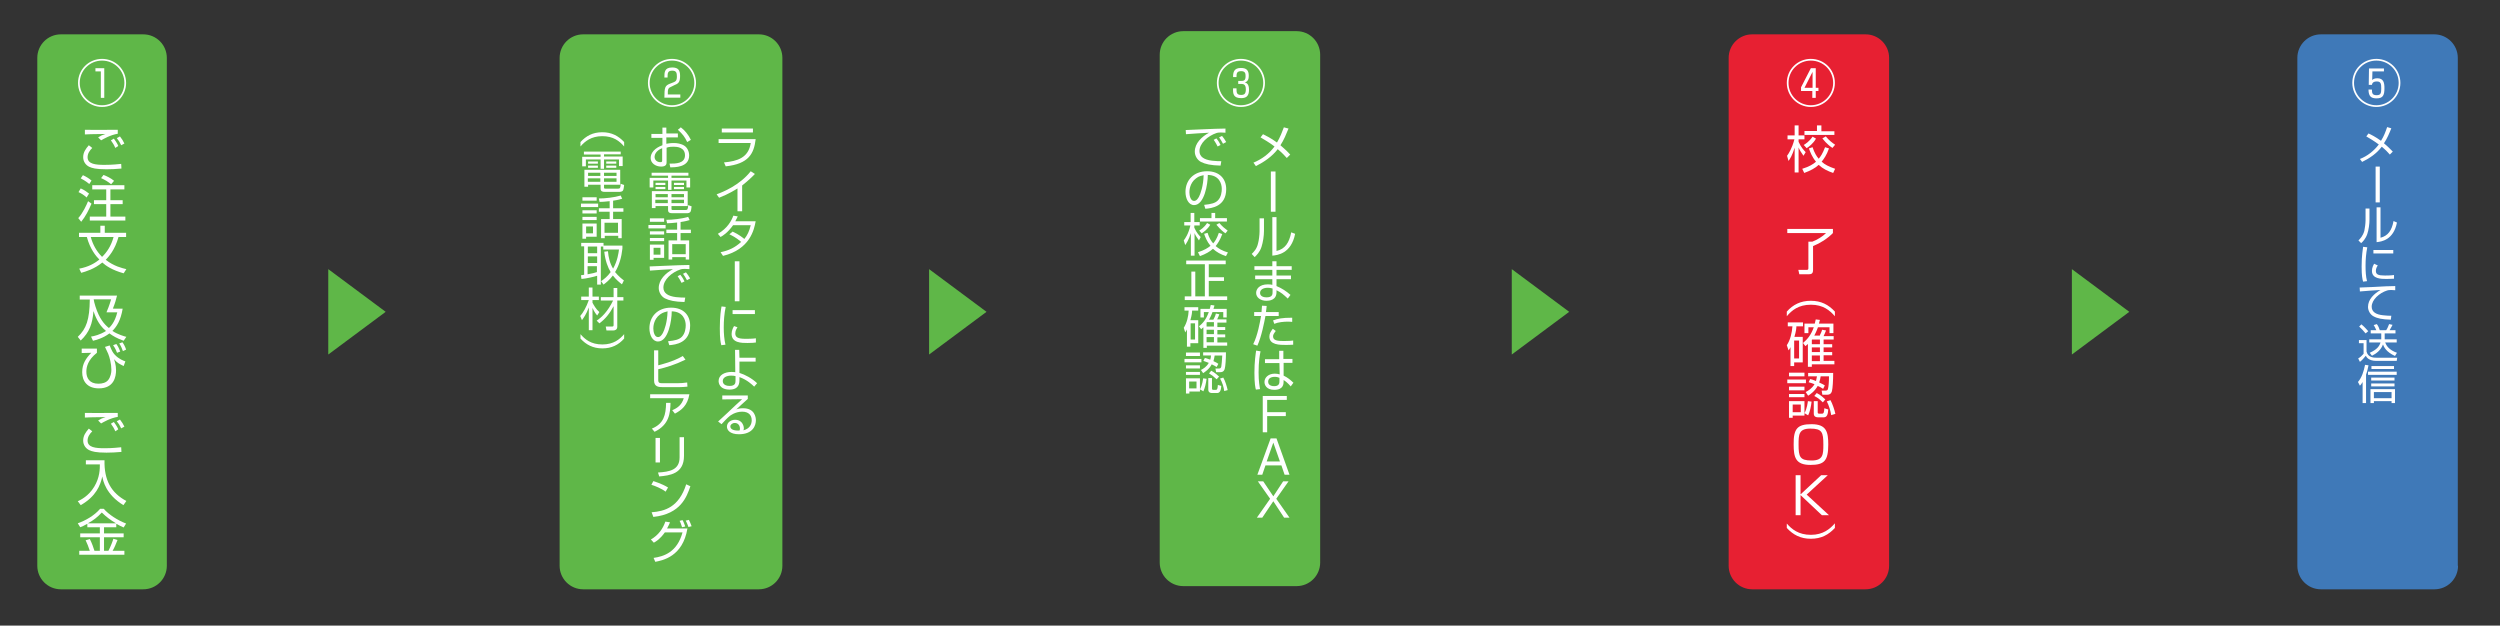 <?xml version="1.0" encoding="utf-8"?>
<!-- Generator: Adobe Illustrator 25.2.1, SVG Export Plug-In . SVG Version: 6.00 Build 0)  -->
<svg version="1.1" id="レイヤー_1" xmlns="http://www.w3.org/2000/svg" xmlns:xlink="http://www.w3.org/1999/xlink" x="0px"
	 y="0px" width="1019px" height="255px" viewBox="0 0 1019 255" style="enable-background:new 0 0 1019 255;" xml:space="preserve">
<rect x="0" y="0" width="1019" height="255" fill="#333333" stroke="none"/>
<style type="text/css">
	.st0{fill:#5FB748;}
	.st1{fill:#FFFFFF;}
	.st2{fill:#E72032;}
	.st3{fill:#3F79B8;}
</style>
<g>
	<path class="st0" d="M68,230.6c0,5.3-4.3,9.6-9.6,9.6H24.8c-5.3,0-9.6-4.3-9.6-9.6l0-207c0-5.3,4.3-9.6,9.6-9.6h33.6
		c5.3,0,9.6,4.3,9.6,9.6L68,230.6z"/>
	<g>
		<path class="st1" d="M51.4,33.8c0,5.4-4.4,9.8-9.8,9.8s-9.8-4.4-9.8-9.8c0-5.5,4.4-9.8,9.8-9.8S51.4,28.3,51.4,33.8z M32.5,33.8
			c0,5,4.1,9.1,9.1,9.1c5,0,9.1-4.1,9.1-9.1c0-5.1-4.1-9.1-9.1-9.1S32.5,28.7,32.5,33.8z M42.5,27.8v12.1h-1.4V29.1h-2.2v-1.3H42.5z
			"/>
		<path class="st1" d="M37.6,60.3c-1.1,1.1-1.9,2.3-1.9,3.8c0,2.8,3.3,3.1,6.9,3.1c3.4,0,5.6-0.3,6.8-0.4l0.1,1.9
			c-2.4,0.2-4,0.3-6.1,0.3c-4.4,0-5.9-0.5-7-1c-1.5-0.7-2.5-2.2-2.5-3.9c0-2,1-3.4,2.3-4.9L37.6,60.3z M48.1,54.5
			c-3.2,0.5-6,2.2-6.9,2.7L40,56c1.1-0.7,1.5-0.9,3-1.4c-6.2,0.1-7.2,0.1-8.4,0.2v-1.9c0.9,0,6.8,0.1,13.4,0V54.5z M47,60.3
			c-0.5-1.2-1-2-1.8-3.1l1.2-0.7c1,1.3,1.7,2.6,1.8,3L47,60.3z M49.4,59.2c-0.6-1.3-1-1.9-1.8-2.9l1.3-0.7c0.8,1,1.4,2,1.8,2.9
			L49.4,59.2z"/>
		<path class="st1" d="M31.9,88.9c1.9-2.1,3.4-5.4,4-6.9l1.4,1c-1.1,2.6-2.4,5.2-4.2,7.4L31.9,88.9z M35.3,80.5
			c-1.2-1.1-1.9-1.5-3.3-2.2l0.9-1.5c1.2,0.5,2.4,1.3,3.4,2.1L35.3,80.5z M36.4,75c-0.5-0.4-1.4-1.2-3.5-2.3l0.9-1.3
			c1.1,0.5,2.5,1.3,3.5,2.2L36.4,75z M50.7,77.2H45v4.4h5v1.6h-5v5.1h6.1v1.6H36.6v-1.6h6.7v-5.1h-5v-1.6h5v-4.4h-5.7v-1.7h13.1
			V77.2z M45.3,75.1c-1.2-1-2.7-1.9-4.1-2.5l1-1.3c1.3,0.5,3,1.3,4.3,2.4L45.3,75.1z"/>
		<path class="st1" d="M50.4,111.4c-4.7-1.3-7.3-3.1-8.7-4.4c-3.3,2.7-6.8,3.7-8.6,4.2l-0.8-1.7c3.7-0.7,6.2-2.1,8.2-3.7
			c-1.4-1.4-3.8-4.3-5.1-9.2h-3.2v-1.7h8.7v-2.9h1.8v2.9h8.7v1.7h-3.1c-1.5,5.4-4,8-5.2,9.3c3.3,2.6,6.7,3.4,8.4,3.8L50.4,111.4z
			 M37,96.6c0.8,3,2.3,5.8,4.6,8.1c2-1.9,3.7-4.5,4.7-8.1H37z"/>
		<path class="st1" d="M50.4,138.9c-2.8-1-4.4-2-5.8-3c-2.8,2.1-5.6,2.7-6.7,3l-0.8-1.7c1.2-0.2,3.6-0.7,6.1-2.3
			c-3.3-2.7-4.5-6.4-5.1-8.1c-0.4,5.1-1.6,8.6-5.2,12l-1.2-1.5c3.5-3.3,4.8-7,4.9-15.2h-4.1v-1.6h15.2c-0.4,1.6-0.8,3.1-1.7,5.3H50
			c-0.8,4.8-2.4,7.3-4.2,9.1c2.4,1.5,4.9,2.2,5.7,2.4L50.4,138.9z M38.2,122.1c0,0.3,0.4,1.9,0.7,2.8c1.6,5,3.6,7.3,5.5,8.8
			c0.5-0.5,2.4-2.2,3.4-6.4h-4.4c0.5-1.2,1.1-2.6,1.9-5.3H38.2z"/>
		<path class="st1" d="M39.5,142.1v1.7c-3.7,2.9-4.3,5.8-4.3,7.7c0,2.5,1.2,4.9,4.9,4.9c1.6,0,3.1-0.4,4-1.5c1-1.3,1.3-3,1.3-4.1
			c0-2.5-0.7-5.1-1.3-6.6c-0.1-0.2-0.9-1.9-1.3-2.8l1.9-0.6c0.9,2.2,1.2,2.8,2.1,3.8c1.7,1.8,3.5,2.4,4.3,2.7l-0.7,1.9
			c-2.2-1.1-2.6-1.3-3.9-2.8c0.2,0.8,0.8,2.3,0.8,4.5c0,2.6-0.8,7.4-7,7.4c-4.9,0-6.8-3.1-6.8-6.6c0-3.5,1.6-5.7,3.7-7.9l-3.9,0.1
			v-1.8H39.5z M47.7,143.8c-0.6-1.7-1.3-2.7-1.6-3.1l1.3-0.5c0.6,0.8,1,1.5,1.6,3.1L47.7,143.8z M50.1,143.1
			c-0.4-1.1-0.8-2.1-1.5-3.1l1.3-0.5c0.6,0.8,1.2,2,1.5,3L50.1,143.1z"/>
		<path class="st1" d="M37.6,175.8c-1.1,1.1-1.9,2.3-1.9,3.8c0,2.8,3.3,3.1,6.9,3.1c3.4,0,5.6-0.3,6.8-0.4l0.1,1.9
			c-2.4,0.2-4,0.3-6.1,0.3c-4.4,0-5.9-0.5-7-1c-1.5-0.7-2.5-2.2-2.5-3.9c0-2,1-3.4,2.3-4.9L37.6,175.8z M48.1,169.9
			c-3.2,0.5-6,2.2-6.9,2.7l-1.2-1.2c1.1-0.7,1.5-0.9,3-1.4c-6.2,0.1-7.2,0.1-8.4,0.2v-1.9c0.9,0,6.8,0.1,13.4,0V169.9z M47,175.8
			c-0.5-1.2-1-2-1.8-3.1l1.2-0.7c1,1.3,1.7,2.6,1.8,3L47,175.8z M49.4,174.6c-0.6-1.3-1-1.9-1.8-2.9l1.3-0.7c0.8,1,1.4,2,1.8,2.9
			L49.4,174.6z"/>
		<path class="st1" d="M42.6,187.6c-0.2,8.1,2.7,13.3,8.9,16.6l-1.2,1.7c-7.2-4.4-8.3-10-8.6-11.7c-0.8,3.6-2.5,8.1-8.8,11.7
			l-1.2-1.6c1.3-0.6,4.4-2.1,6.7-5.9c2.3-3.8,2.3-7.3,2.3-9.1H35v-1.7H42.6z"/>
		<path class="st1" d="M47.5,214.9h-5.1v2.5h8v1.6h-8v5.5h1.8c0.9-1.7,1.8-4.1,2-4.9l1.7,0.5c-0.6,1.6-1.4,3.4-2,4.4h4.8v1.6H32.3
			v-1.6h4.3c-0.6-1.8-1-2.8-1.7-4.3l1.7-0.5c0.8,1.5,1.5,3.5,1.9,4.8h2.2V219h-8v-1.6h8v-2.5h-5.1v-1.4c-1.4,0.8-2.1,1.1-2.9,1.4
			l-1-1.6c3.1-1.1,6.7-3.1,9.1-5.9h1.5c2,2.3,5.5,4.6,9.1,6l-1,1.6c-0.9-0.4-1.8-0.8-3-1.5V214.9z M47.3,213.3
			c-2.1-1.2-4.1-2.7-5.8-4.4c-1.8,1.9-3.4,3.2-5.7,4.4H47.3z"/>
	</g>
</g>
<g>
	<path class="st0" d="M133.8,144.5v-34.8l23.4,17.4L133.8,144.5z"/>
</g>
<g>
	<path class="st0" d="M378.7,144.5v-34.8l23.4,17.4L378.7,144.5z"/>
</g>
<g>
	<path class="st0" d="M616.2,144.5v-34.8l23.4,17.4L616.2,144.5z"/>
</g>
<g>
	<path class="st0" d="M844.5,144.5v-34.8l23.4,17.4L844.5,144.5z"/>
</g>
<g>
	<g>
		<path class="st0" d="M318.9,230.6c0,5.3-4.3,9.6-9.6,9.6h-71.6c-5.3,0-9.6-4.3-9.6-9.6v-207c0-5.3,4.3-9.6,9.6-9.6h71.6
			c5.3,0,9.6,4.3,9.6,9.6V230.6z"/>
		<g>
			<path class="st1" d="M308,56.8c-0.7,5.8-2.8,10-12.2,11l-0.7-1.6c5.5-0.5,10-1.9,10.9-7.9h-13.1v-1.6H308z M306.9,52.4v1.6h-12.7
				v-1.6H306.9z"/>
			<path class="st1" d="M302.4,86.1h-1.8v-9.3c-0.6,0.4-3.6,2.3-7.5,3.8l-1-1.4c2.7-1,9.4-3.7,13.9-9.4l1.7,1.1
				c-0.7,0.8-2.9,2.9-5.2,4.7V86.1z"/>
			<path class="st1" d="M298.6,94.4c2.5,1.1,4.3,2.6,4.8,3c1.2-1.5,2-3.1,2.6-5.6h-7.2c-2.2,3.1-4.2,4.3-5.1,4.8l-1.1-1.3
				c3.9-2.2,5.6-5.4,6.3-7.4l1.8,0.3c-0.2,0.5-0.5,1-1,2h8.3c-0.6,3.4-2.3,11.4-13.3,14.1l-1-1.5c3.4-0.7,5.9-1.9,8.4-4.2
				c-2.2-1.9-4-2.7-4.8-3.1L298.6,94.4z"/>
			<path class="st1" d="M301.4,122.8h-1.9v-16.3h1.9V122.8z"/>
			<path class="st1" d="M295.8,125.1c-0.6,2.8-0.8,5.6-0.8,8.4c0,2.5,0.2,4.9,0.7,7l-1.7,0.2c-0.3-1.2-0.6-2.6-0.6-6.9
				c0-5,0.5-7.8,0.7-8.9L295.8,125.1z M300.6,133.4c-0.3,0.5-0.9,1.3-0.9,2.5c0,1.6,1.1,2.2,4.2,2.2c0.9,0,2.6,0,4.2-0.2v1.7
				c-0.7,0.1-1.6,0.2-3.4,0.2c-2.4,0-6.5,0-6.5-3.7c0-1.5,0.7-2.7,1-3.2L300.6,133.4z M307.7,126.4v1.6h-9.1v-1.6H307.7z"/>
			<path class="st1" d="M308,147.4h-6.6l0,4.6c2.3,0.7,5.1,2.2,7.2,4.2l-1.2,1.4c-0.8-0.8-2.9-2.8-6-3.9v1.3c0,2.4-1.2,3.8-4,3.8
				c-4.2,0-4.5-2.8-4.5-3.5c0-2.4,2.4-3.7,5.3-3.7c0.7,0,1.2,0.1,1.5,0.1l-0.1-9.1h1.7l0.1,3.2l6.6,0V147.4z M299.8,153.3
				c-0.4-0.1-1-0.2-1.8-0.2c-1.7,0-3.4,0.7-3.4,2.2c0,0.5,0.2,2,2.8,2c2.4,0,2.4-1.3,2.4-2.3V153.3z"/>
			<path class="st1" d="M304.8,161.2v1.4c-0.8,0.7-4,3.6-4.7,4.3c0.7-0.3,1.4-0.5,2.8-0.5c4.8,0,5.2,3.8,5.2,4.9
				c0,2-1.1,5.7-6.9,5.7c-3.8,0-4.9-1.8-4.9-3.1c0-1.7,1.6-2.8,3.3-2.8c3.4,0,3.6,3.2,3.6,3.5c0,0.4-0.1,0.5-0.2,0.8
				c2.5-0.6,3.4-2.4,3.4-4.1c0-2-1.2-3.5-3.9-3.5c-2.9,0-5,1.7-5.1,1.8c-0.9,0.7-2.2,2.1-3.3,3.3l-1.4-1.1c0.5-0.5,2.9-2.7,3.8-3.5
				c0.9-0.9,5.1-4.8,6-5.6l-8.1,0.1v-1.6H304.8z M301.6,174.7c0-1.3-0.8-2.3-2.1-2.3c-1,0-1.8,0.7-1.8,1.4c0,1.8,2.8,1.7,3.7,1.7
				C301.6,175.2,301.6,175,301.6,174.7z"/>
			<path class="st1" d="M269.9,52h1.7v2.4h4.7v1.6h-4.7v2.6c0.6-0.1,1.6-0.3,3.1-0.3c1.1,0,3,0.2,4.4,1.2c1.1,0.8,1.8,2.3,1.8,3.9
				c0,4.9-6,4.8-7.7,4.8l-0.3-1.5c2.5,0,6.3,0,6.3-3.4c0-3.3-3.3-3.5-4.6-3.5c-0.6,0-1.9,0-2.9,0.4v5.8c0,0.7,0,1.9-2.2,1.9
				c-2.3,0-4.3-1.4-4.3-3.5c0-2.1,1.7-4.1,4.8-5.2v-3h-4.5v-1.6h4.5V52z M269.9,60.4c-2.6,1-3.1,2.8-3.1,3.5c0,1.4,1.1,2.2,2.4,2.2
				c0.4,0,0.7-0.1,0.7-0.6V60.4z M277.5,51.9c1.6,1.2,3.1,3,4.1,5.1l-1.5,0.9c-1-2.1-1.8-3.2-3.8-5L277.5,51.9z"/>
			<path class="st1" d="M280.5,71.6h-6.8v0.9h7.6v3.9h-1.5v-2.8h-6.1v3.8h-1.4v-3.8h-6v2.8h-1.5v-3.9h7.5v-0.9h-6.7v-1.2h15V71.6z
				 M280.3,84h-6.6v1c0,0.4,0,0.6,0.6,0.6h5.1c0.8,0,1-0.2,1.1-2l1.4,0.5c-0.1,0.8-0.2,1.7-0.4,2.1c-0.3,0.7-1.3,0.7-1.5,0.7h-6
				c-0.8,0-1.7-0.1-1.7-1.3V84h-5.1v0.8h-1.5v-6.9h14.6V84z M272.2,81.4h-5.1v1.4h5.1V81.4z M272.2,79.1h-5v1.3h5V79.1z M271.2,74.5
				v0.9h-4v-0.9H271.2z M271.2,76.2v0.9h-4v-0.9H271.2z M278.8,79.1h-5.1v1.3h5.1V79.1z M278.8,81.4h-5.1v1.4h5.1V81.4z M278.8,74.5
				v0.9h-4.1v-0.9H278.8z M278.8,76.2v0.9h-4.1v-0.9H278.8z"/>
			<path class="st1" d="M271.3,91.7v1.4h-7v-1.4H271.3z M270.7,89v1.4h-5.8V89H270.7z M270.7,94.3v1.3h-5.8v-1.3H270.7z M270.7,97
				v1.3h-5.8V97H270.7z M270.7,99.7v5.4h-4.3v0.8h-1.5v-6.2H270.7z M269.2,101h-2.8v2.8h2.8V101z M277.4,93.6h4.2v1.4h-4.2v3h3.5
				v7.8h-1.4v-1H274v1h-1.5v-7.8h3.5v-3h-4.4v-1.4h4.4v-2.9c-2,0.2-3,0.3-4.1,0.3l-0.3-1.4c2.5,0,6.2-0.4,8.9-1.2l0.6,1.3
				c-0.7,0.2-1.6,0.5-3.7,0.8V93.6z M279.4,99.5H274v4.1h5.5V99.5z"/>
			<path class="st1" d="M281,109.7c-0.6,0-1.2-0.1-1.9-0.1c-1,0-1.3,0.1-1.7,0.2c-3.6,1.2-7,4.2-7,7.4c0,2.3,1.9,3.5,5.1,3.9
				c1.7,0.2,3,0.2,3.8,0.2l-0.3,1.8c-4-0.1-6.2-0.6-8-1.5c-1.5-0.8-2.5-2.5-2.5-4.2c0-3.4,2.8-6.1,5.8-7.7c-3.7,0.2-5.5,0.3-9.4,0.6
				l-0.1-1.7c1.6,0,10.1-0.5,12-0.5c0.5,0,3.8-0.1,4.2-0.1L281,109.7z M277.8,115.3c-0.2-0.4-0.8-1.6-1.6-2.7l1.1-0.6
				c0.9,1.1,1.4,2,1.7,2.7L277.8,115.3z M280,114.2c-0.7-1.2-0.9-1.7-1.6-2.6l1.2-0.6c0.5,0.6,1.3,1.7,1.7,2.5L280,114.2z"/>
			<path class="st1" d="M272.3,139.1c2.9-0.3,4.5-0.7,5.6-1.8c1.4-1.4,1.6-3.6,1.6-4.7c0-2.2-1.1-5.6-5.7-5.7
				c0,3.8-1.4,12.3-5.6,12.3c-2.2,0-3.5-2.6-3.5-5.4c0-4.7,3.3-8.4,8.8-8.4c5.2,0,7.8,3.2,7.8,7.3c0,7.1-6,7.8-8.5,8L272.3,139.1z
				 M269,128.2c-2.7,2-2.7,5.2-2.7,5.7c0,1.4,0.5,3.5,1.9,3.5c1,0,1.6-1,2-1.7c0.6-1.1,1.8-4.4,1.9-8.8
				C271.4,127.1,270.2,127.3,269,128.2z"/>
			<path class="st1" d="M268.3,142.9v6c1.1-0.3,6.2-1.5,10-3.8l1.1,1.5c-4.3,2.1-8,3.2-11.1,3.9v4.3c0,1.4,0.5,1.4,2.2,1.4h5.6
				c1.1,0,2.9-0.1,4-0.3l0.1,1.7c-1,0.1-2.4,0.2-3.4,0.2h-6.5c-1.8,0-3.7-0.1-3.7-2.7v-12.3H268.3z"/>
			<path class="st1" d="M281,160.7c-0.8,4.7-3.3,6.5-5.9,7.9l-1.1-1.4c2.2-0.9,3.9-2.2,4.7-4.9h-13.7v-1.6H281z M265.7,174.7
				c4.9-2,5.7-5.6,5.8-10.5l1.8,0c-0.1,4.2-0.5,8.9-6.5,11.8L265.7,174.7z"/>
			<path class="st1" d="M269,188.5h-1.8v-10h1.8V188.5z M278.8,185.8c0,7.4-5.9,8-10.1,8.4l-0.5-1.6c4.7-0.3,8.8-1,8.8-6.2v-8.2h1.8
				V185.8z"/>
			<path class="st1" d="M271.3,200.4c-1.5-1.2-4.4-2.4-5.8-2.8l0.8-1.5c0.3,0.1,3.4,1,6,2.6L271.3,200.4z M265.6,208.8
				c5.3-0.4,11.1-2,14.1-11.4l1.7,0.8c-1.5,4.3-3.9,11.3-15.1,12.5L265.6,208.8z"/>
			<path class="st1" d="M265.3,219.9c3.1-1.8,4.9-4.4,5.9-7.3l1.9,0.3c-0.3,0.7-0.6,1.4-1.2,2.5h8.3c-1.9,11.5-10.1,13-13.1,13.6
				l-0.7-1.6c4.2-0.6,9.6-2.3,11.8-10.4h-7.2c-2,2.8-3.6,3.7-4.5,4.2L265.3,219.9z M278,214.9c-0.4-1.2-0.5-1.7-1-2.6l1.2-0.3
				c0.5,0.8,0.8,1.8,1.1,2.6L278,214.9z M280.6,214.8c-0.1-0.3-0.5-1.5-1.1-2.6l1.3-0.3c0.4,0.8,0.8,1.7,1.1,2.6L280.6,214.8z"/>
			<path class="st1" d="M254.4,59.7c-1.9-2.2-4.4-4.2-8.9-4.2c-4.5,0-7.1,2.1-8.9,4.2v-1.8c2.3-2.5,5-4,8.9-4c3.8,0,6.6,1.5,8.9,4
				V59.7z"/>
			<path class="st1" d="M253,62.9h-6.8v0.9h7.6v3.9h-1.5V65h-6.1v3.8h-1.4V65h-6v2.8h-1.5v-3.9h7.5v-0.9H238v-1.2h15V62.9z
				 M252.8,75.3h-6.6v1c0,0.4,0,0.6,0.6,0.6h5.1c0.8,0,1-0.2,1.1-2l1.4,0.5c-0.1,0.8-0.2,1.7-0.4,2.1c-0.3,0.7-1.3,0.7-1.5,0.7h-6
				c-0.8,0-1.7-0.1-1.7-1.3v-1.6h-5.1v0.8h-1.5v-6.9h14.6V75.3z M244.7,72.7h-5.1v1.4h5.1V72.7z M244.7,70.4h-5v1.3h5V70.4z
				 M243.7,65.8v0.9h-4v-0.9H243.7z M243.7,67.5v0.9h-4v-0.9H243.7z M251.3,70.4h-5.1v1.3h5.1V70.4z M251.3,72.7h-5.1v1.4h5.1V72.7z
				 M251.2,65.8v0.9h-4.1v-0.9H251.2z M251.2,67.5v0.9h-4.1v-0.9H251.2z"/>
			<path class="st1" d="M243.8,83v1.4h-7V83H243.8z M243.2,80.4v1.4h-5.8v-1.4H243.2z M243.2,85.7V87h-5.8v-1.3H243.2z M243.2,88.4
				v1.3h-5.8v-1.3H243.2z M243.2,91.1v5.4h-4.3v0.8h-1.5v-6.2H243.2z M241.7,92.3h-2.8v2.8h2.8V92.3z M249.9,84.9h4.2v1.4h-4.2v3
				h3.5v7.8H252v-1h-5.5v1H245v-7.8h3.5v-3h-4.4v-1.4h4.4v-2.9c-2,0.2-3,0.3-4.1,0.3l-0.3-1.4c2.5,0,6.2-0.4,8.9-1.2l0.6,1.3
				c-0.7,0.2-1.6,0.5-3.7,0.8V84.9z M251.9,90.8h-5.5v4.1h5.5V90.8z"/>
			<path class="st1" d="M253.7,100.1v1.2c-0.4,3.6-1.3,6.8-3,9.6c1.5,1.8,2.9,2.9,3.6,3.4l-0.8,1.6c-0.9-0.7-2.3-1.8-3.7-3.6
				c-1.4,1.9-3,3.1-3.8,3.7l-1-1.4c1.2-0.8,2.6-1.9,3.9-3.7c-1.1-1.8-2.2-4.6-2.6-8.3l1.5-0.2c0.2,2.5,0.8,5,2.1,7.1
				c1.8-3.2,2.2-6.3,2.4-7.8h-6.4v-1.2h-1V116h-1.5v-3.6c-1.2,0.4-4.6,1.2-6.4,1.3l-0.2-1.5c0.6-0.1,0.9-0.1,1.3-0.2v-11.6h-1.2V99
				h9.1v1.1H253.7z M243.4,100.5h-3.8v2.7h3.8V100.5z M243.4,104.5h-3.8v2.7h3.8V104.5z M239.5,111.8c2.6-0.5,2.9-0.6,3.8-0.9v-2.4
				h-3.8V111.8z"/>
			<path class="st1" d="M243.4,128.6c-1.1-1.3-1.8-2.8-1.9-3.1v9.1H240v-9.3c-1,2.8-2.2,4.4-2.8,5.2l-0.7-1.7
				c1.1-1.2,2.6-3.8,3.5-6.5h-3.1v-1.4h3.1v-3.7h1.5v3.7h2.6v1.4h-2.6v1.1c0.5,0.9,1.4,2.6,2.8,3.8L243.4,128.6z M243.2,130.7
				c2.1-1.4,4.5-3.7,6.7-8.2h-5v-1.4h5.2v-3.7h1.5v3.7h2.5v1.4h-2.5v10.7c0,1.3-1.1,1.5-1.6,1.5h-2.8l-0.3-1.6l2.5,0
				c0.5,0,0.7-0.1,0.7-0.6v-7.7c-1.4,2.7-3.3,5.2-5.8,7L243.2,130.7z"/>
			<path class="st1" d="M236.6,136.2c1.8,2.1,4.3,4.2,8.9,4.2c4.6,0,7.1-2.1,8.9-4.2v1.8c-2.3,2.6-5.1,4-8.9,4s-6.6-1.5-8.9-4V136.2
				z"/>
		</g>
	</g>
	<g>
		<path class="st1" d="M283.7,33.8c0,5.4-4.4,9.8-9.8,9.8s-9.8-4.4-9.8-9.8c0-5.5,4.4-9.8,9.8-9.8S283.7,28.3,283.7,33.8z
			 M264.8,33.8c0,5,4.1,9.1,9.1,9.1c5,0,9.1-4.1,9.1-9.1c0-5.1-4.1-9.1-9.1-9.1S264.8,28.7,264.8,33.8z M273.7,35.3
			c-1.2,0.5-1.6,0.8-1.5,3.2h5.1v1.3h-6.5c0-4.3,0.3-4.9,2.3-5.7l1.3-0.5c0.9-0.4,1.5-0.6,1.5-2.4c0-1.6-0.3-2.4-1.9-2.4
			c-1.9,0-1.9,1.1-1.9,2.8h-1.3c0-2.1,0-4.1,3.2-4.1c2.4,0,3.2,1.1,3.2,3.4c0,2.3-0.5,3.1-2.1,3.7L273.7,35.3z"/>
	</g>
</g>
<g>
	<g>
		<path class="st0" d="M538.1,229.3c0,5.3-4.3,9.6-9.6,9.6h-46.2c-5.3,0-9.6-4.3-9.6-9.6v-207c0-5.3,4.3-9.6,9.6-9.6h46.2
			c5.3,0,9.6,4.3,9.6,9.6V229.3z"/>
		<g>
			<g>
				<path class="st1" d="M524.5,64.4c-0.8-0.9-1.9-2.1-3.7-3.6c-2.3,3-5.5,5.2-8.9,6.9l-1-1.4c3.4-1.4,6.4-3.6,8.6-6.6
					c-2.2-1.7-4.4-2.9-5.7-3.7l1-1.3c1.2,0.6,3.3,1.6,5.7,3.4c1.3-2.2,2.1-4.3,2.8-6.2l1.9,0.5c-0.9,2.2-1.9,4.7-3.3,6.8
					c2,1.7,3.3,3,4,3.8L524.5,64.4z"/>
				<path class="st1" d="M519.9,86.3H518V69.9h1.9V86.3z"/>
				<path class="st1" d="M515.2,94.1c0,2.1-0.4,4.6-1,6.5c-0.7,2.2-2.1,3.5-2.8,4.2l-1.2-1.3c0.8-0.8,2.1-2,2.6-4.4
					c0.3-1,0.6-3.4,0.6-4.8v-5.3h1.8V94.1z M520.3,102.3c3.5-0.8,5.2-3.4,6-7.6l1.6,0.6c-1.6,8.1-7.2,8.7-9.3,8.9V88.5h1.7V102.3z"
					/>
				<path class="st1" d="M518.6,108.5l0-2h1.7l0,2h6.2v1.5h-6.2l0,2.3h5.9v1.5h-5.9v2.8c2.2,0.9,4,2.1,5.7,3.6l-1.1,1.5
					c-1.7-1.6-2.7-2.5-4.6-3.4v0.8c0,3.3-3,3.5-4.1,3.5c-2.5,0-4.2-1.4-4.2-3.2c0-1.5,1.2-3.5,4.8-3.5c0.9,0,1.4,0.1,1.8,0.2v-2.3
					h-7v-1.5h7V110h-7.3v-1.5H518.6z M518.7,117.6c-0.4-0.1-1-0.3-2-0.3c-1.7,0-3.1,0.7-3.1,2.1c0,1.4,1.5,1.8,2.6,1.8
					c2.5,0,2.5-1.3,2.5-2.2V117.6z"/>
				<path class="st1" d="M516.3,124.7c-0.1,0.7-0.1,1.3-0.3,2.5h5.2v1.6h-5.4c-0.5,2.6-1.6,8.4-3.3,12.1l-1.7-0.6
					c1.8-3.5,2.8-9.1,3.2-11.5h-2.8v-1.6h3c0.1-1,0.1-1.9,0.2-2.6L516.3,124.7z M520,134.9c-0.9,1.2-1.1,1.6-1.1,2.2
					c0,1.7,1.8,1.9,4.4,1.9c2,0,3.2-0.1,3.8-0.2l0,1.7c-0.7,0-1.3,0.1-2.8,0.1c-2.7,0-6.9,0-6.9-3.4c0-1.2,0.5-2,1.4-3.2L520,134.9z
					 M526.7,131.2c-0.4,0-0.9-0.1-1.6-0.1c-1.8,0-4.1,0.2-5.7,0.9l-0.5-1.4c1.9-0.7,3.6-1.1,7.8-1.1V131.2z"/>
				<path class="st1" d="M513.8,143.2c-0.3,1.3-0.8,4.1-0.8,8.6c0,3.6,0.4,5.7,0.6,6.8l-1.7,0.2c-0.2-0.7-0.6-2.3-0.6-6.8
					c0-4.7,0.5-7.7,0.7-9.1L513.8,143.2z M521.4,146.3l0-3.3h1.7l0,3.3h3.7v1.6h-3.6l0,5.2c1.8,0.9,2.6,1.6,4,2.9l-1.1,1.5
					c-1.1-1.3-2.1-2.1-2.9-2.6v0.5c0,1,0,3.5-3.8,3.5c-3.2,0-4-2-4-3.2c0-1.9,1.7-3.4,4.2-3.4c0.7,0,1.3,0.1,2,0.3l-0.1-4.6h-5.9
					v-1.6H521.4z M521.5,154c-0.5-0.2-1-0.4-1.9-0.4c-1.8,0-2.7,0.8-2.7,2c0,0.6,0.3,1.8,2.5,1.8c2.1,0,2.1-1.4,2.1-2V154z"/>
				<path class="st1" d="M524.5,161.4v1.6h-8v5h7.6v1.6h-7.6v6.6h-1.8v-14.8H524.5z"/>
				<path class="st1" d="M525.6,193.5h-2l-1.3-3.8h-6.5l-1.3,3.8h-2l5.4-14.8h2.4L525.6,193.5z M519,180.4l-2.7,7.7h5.4L519,180.4z"
					/>
				<path class="st1" d="M519,204.3l-4.5,6.7h-2.2l5.4-7.7l-5-7.1h2.2l4.1,6.1l4-6.1h2.2l-5,7.1l5.4,7.7h-2.2L519,204.3z"/>
				<path class="st1" d="M499.5,54.1c-0.6,0-1.2-0.1-1.9-0.1c-1,0-1.3,0.1-1.7,0.2c-3.6,1.2-7,4.2-7,7.4c0,2.3,1.9,3.5,5.1,3.9
					c1.7,0.2,3,0.2,3.8,0.2l-0.3,1.8c-4-0.1-6.2-0.6-8-1.5c-1.5-0.8-2.5-2.5-2.5-4.2c0-3.4,2.8-6.1,5.8-7.7
					c-3.7,0.2-5.5,0.3-9.4,0.6l-0.1-1.7c1.6,0,10.1-0.5,12-0.5c0.5,0,3.8-0.1,4.2-0.1L499.5,54.1z M496.3,59.7
					c-0.2-0.4-0.8-1.6-1.6-2.7l1.1-0.6c0.9,1.1,1.4,2,1.7,2.7L496.3,59.7z M498.5,58.6c-0.7-1.2-0.9-1.7-1.6-2.6l1.2-0.6
					c0.5,0.6,1.3,1.7,1.7,2.5L498.5,58.6z"/>
				<path class="st1" d="M490.8,83.5c2.9-0.3,4.5-0.7,5.6-1.8c1.4-1.4,1.6-3.6,1.6-4.7c0-2.2-1.1-5.6-5.7-5.7
					c0,3.8-1.4,12.3-5.6,12.3c-2.2,0-3.5-2.6-3.5-5.4c0-4.7,3.3-8.4,8.8-8.4c5.2,0,7.8,3.2,7.8,7.3c0,7.1-6,7.8-8.5,8L490.8,83.5z
					 M487.5,72.7c-2.7,2-2.7,5.2-2.7,5.7c0,1.4,0.5,3.5,1.9,3.5c1,0,1.6-1,2-1.7c0.6-1.1,1.8-4.4,1.9-8.8
					C489.9,71.6,488.7,71.7,487.5,72.7z"/>
				<path class="st1" d="M488.7,98c-1-1.4-1.4-2-1.8-3v9.2h-1.5V95c-0.9,2.9-1.8,4.1-2.3,4.9l-0.6-1.9c0.6-0.8,1.9-2.6,2.7-6.1h-2.5
					v-1.4h2.6v-3.7h1.5v3.7h2.2v1.4h-2.2v0.9c0.9,2.1,2.1,3.3,2.6,3.8L488.7,98z M488.3,102.8c2.6-0.8,4.1-1.8,5.1-2.6
					c-1.5-1.8-2.2-3.7-2.6-4.9l1.4-0.4c0.7,2.2,1.5,3.4,2.3,4.3c0.7-0.8,1.5-1.9,2.3-4.3l1.4,0.5c-0.9,2.5-1.9,3.9-2.7,4.9
					c1.2,1,2.6,1.9,5,2.6l-0.8,1.5c-2.1-0.7-3.8-1.6-5.3-3c-1.3,1.2-2.9,2.1-5.3,3L488.3,102.8z M488.8,94c0.6-0.4,2-1.2,3.2-3.1
					l1.3,0.7c-1,1.8-2.8,3.1-3.5,3.5L488.8,94z M495.3,86.8v2.1h4.8v1.4h-11v-1.4h4.7v-2.1H495.3z M499.5,95.1
					c-2-1.3-3.3-3.1-3.7-3.5l1.2-0.7c1.3,1.5,2.3,2.3,3.4,3.1L499.5,95.1z"/>
				<path class="st1" d="M499.6,106.2v1.5h-6.9v5.3h6.2v1.5h-6.2v6.3h7.5v1.5h-17.3v-1.5h2.7v-10.1h1.6v10.1h3.9v-13.1h-7.6v-1.5
					H499.6z"/>
				<path class="st1" d="M488.4,130.5v9.4h-3.2v1.4h-1.4v-7c-0.4,0.7-0.5,0.9-0.7,1.2l-0.6-1.9c1.3-2,1.9-4.7,2-7h-1.7v-1.4h5.6v1.4
					h-2.5c0,0.7-0.1,1.8-0.7,3.9H488.4z M487.1,131.8h-1.8v6.6h1.8V131.8z M494.6,130.2c0.6-1,1-2.2,1-2.4l1.4,0.3
					c-0.2,0.7-0.5,1.2-0.9,2.1h3.8v1.3h-3.7v1.8h3.2v1.2h-3.2v1.8h3.2v1.2h-3.2v2.1h4v1.3h-8.3v0.9h-1.4v-8.4
					c-0.4,0.3-0.6,0.5-0.9,0.8l-0.9-1.2c1.7-1.3,3-3,4-5.8h-2v2.2h-1.4v-3.5h3.8c0.2-0.8,0.3-1.1,0.4-1.6l1.5,0.2
					c-0.1,0.4-0.1,0.6-0.4,1.4h5.4v3.5h-1.4v-2.2h-4.4c-0.5,1.5-1.1,2.5-1.4,3.1H494.6z M491.9,131.4l-0.1,0.1v1.6h3v-1.8H491.9z
					 M494.8,134.4h-3v1.8h3V134.4z M494.8,137.4h-3v2.1h3V137.4z"/>
				<path class="st1" d="M489.7,146.3v1.4h-6.9v-1.4H489.7z M489.1,143.7v1.4h-5.7v-1.4H489.1z M489.1,148.9v1.3h-5.7v-1.3H489.1z
					 M489.1,151.6v1.2h-5.7v-1.2H489.1z M489.1,154.2v5.4h-4.3v0.8h-1.4v-6.2H489.1z M487.7,155.5h-3v2.8h3V155.5z M489.1,158.7
					c1-1.8,1.2-3.9,1.3-4.5l1.4,0.2c-0.2,1.8-0.7,3.8-1.3,5.1L489.1,158.7z M489.5,150.8c1-0.5,2.3-1.3,3.2-2.9
					c-0.7-0.3-1.5-0.5-2.2-0.8l0.6-1.2c0.5,0.1,0.8,0.2,2.2,0.7c0.2-0.7,0.3-1.2,0.3-1.7h-3.2v-1.3h9.3c0,2.8-0.2,5.7-0.5,6.7
					c-0.1,0.4-0.4,1.4-1.8,1.4h-1.7l-0.3-1.5l1.6,0c0.6,0,0.7-0.5,0.8-0.8c0.1-0.6,0.3-2.5,0.4-4.5h-3.1c-0.1,0.8-0.3,1.5-0.5,2.3
					c1.3,0.6,1.6,0.8,2,1.1l-0.7,1.3c-0.5-0.3-0.9-0.6-2-1.1c-1,2-2.9,3.2-3.5,3.6L489.5,150.8z M494,154.2v4.1c0,0.2,0,0.6,0.5,0.6
					h1.1c0.6,0,0.7-0.6,0.8-2l1.4,0.4c-0.1,1.7-0.5,2.9-1.7,2.9h-2.1c-0.6,0-1.5-0.2-1.5-1.4v-4.7H494z M495.9,154.6
					c-1.5-1.4-1.8-1.6-3.1-2.4l0.9-1.1c1.5,0.8,2.8,2,3.2,2.4L495.9,154.6z M499,159.4c-0.2-1.6-0.8-3.6-1.7-5.1l1.3-0.4
					c0.8,1.3,1.5,3.7,1.8,5.1L499,159.4z"/>
			</g>
		</g>
	</g>
	<g>
		<path class="st1" d="M515.6,33.8c0,5.4-4.4,9.8-9.8,9.8s-9.8-4.4-9.8-9.8c0-5.5,4.4-9.8,9.8-9.8S515.6,28.3,515.6,33.8z
			 M496.7,33.8c0,5,4.1,9.1,9.1,9.1c5,0,9.1-4.1,9.1-9.1c0-5.1-4.1-9.1-9.1-9.1S496.7,28.7,496.7,33.8z M504,36c0,1.7,0,2.7,1.9,2.7
			c1.4,0,1.9-0.6,1.9-2.3c0-2.2-1.1-2.2-2.3-2.2h-0.8V33h0.9c1.4,0,2.1-0.1,2.1-2c0-1.1-0.2-2-1.8-2c-1.9,0-1.9,1.1-1.9,2.4h-1.4
			c0-1.9,0.3-3.7,3.2-3.7c2.2,0,3.2,0.9,3.2,3.2c0,1.2-0.3,2.3-1.6,2.7c0.6,0.2,1.7,0.5,1.7,3c0,2.7-1.3,3.4-3.2,3.4
			c-3.2,0-3.4-1.8-3.3-4H504z"/>
	</g>
</g>
<g>
	<g>
		<path class="st2" d="M770,230.6c0,5.3-4.3,9.6-9.6,9.6h-46.2c-5.3,0-9.6-4.3-9.6-9.6v-207c0-5.3,4.3-9.6,9.6-9.6h46.2
			c5.3,0,9.6,4.3,9.6,9.6V230.6z"/>
		<g>
			<g>
				<path class="st1" d="M735.1,63.5c-1.1-1.6-1.5-2.2-2-3.4v10.2h-1.6V60.2c-1,3.2-1.9,4.6-2.5,5.4l-0.6-2.1c0.6-0.8,2-2.9,3-6.7
					h-2.8v-1.6h2.9v-4.1h1.6v4.1h2.4v1.6h-2.4v1c1,2.3,2.3,3.6,2.9,4.2L735.1,63.5z M734.6,68.8c2.9-0.9,4.5-1.9,5.6-2.9
					c-1.7-2-2.4-4.1-2.9-5.4l1.5-0.5c0.8,2.4,1.7,3.8,2.5,4.7c0.8-0.9,1.6-2.1,2.6-4.7l1.6,0.5c-1,2.8-2.1,4.3-3,5.4
					c1.3,1.2,2.9,2,5.5,2.9l-0.8,1.7c-2.3-0.8-4.2-1.7-5.9-3.3c-1.4,1.3-3.2,2.3-5.9,3.3L734.6,68.8z M735.2,59.1
					c0.6-0.4,2.2-1.3,3.6-3.4l1.4,0.8c-1.1,2-3,3.4-3.8,3.9L735.2,59.1z M742.4,51.2v2.3h5.3V55h-12.2v-1.6h5.1v-2.3H742.4z
					 M746.9,60.3c-2.3-1.5-3.7-3.4-4.1-3.9l1.4-0.8c1.4,1.7,2.5,2.5,3.8,3.4L746.9,60.3z"/>
				<path class="st1" d="M747.1,93.3V95c-2.3,2.3-5.1,4.1-8.1,5.3v9.7c0,1.6-0.7,1.8-2,1.8h-3.6l-0.4-1.8l3.4,0c0.2,0,0.7,0,0.7-0.6
					V98.5h1.6c1.9-0.7,4.2-2.1,5.6-3.5h-15.8v-1.7H747.1z"/>
				<path class="st1" d="M747.9,128.9c-2.1-2.4-4.8-4.7-9.8-4.7c-5,0-7.8,2.3-9.8,4.7V127c2.5-2.8,5.6-4.4,9.8-4.4
					c4.2,0,7.2,1.6,9.8,4.4V128.9z"/>
				<path class="st1" d="M734.8,137.3v10.4h-3.5v1.5h-1.5v-7.7c-0.4,0.8-0.5,1-0.8,1.3l-0.7-2.1c1.5-2.2,2.1-5.2,2.3-7.7h-1.9v-1.6
					h6.2v1.6h-2.7c0,0.7-0.1,2-0.8,4.3H734.8z M733.3,138.8h-2v7.3h2V138.8z M741.6,137c0.6-1.1,1.1-2.4,1.1-2.6l1.6,0.3
					c-0.3,0.7-0.5,1.3-1,2.3h4.1v1.4h-4.1v1.9h3.5v1.3h-3.5v1.9h3.5v1.3h-3.5v2.3h4.4v1.4h-9.2v1h-1.6v-9.3c-0.4,0.4-0.7,0.6-1,0.9
					l-1-1.3c1.8-1.5,3.3-3.3,4.4-6.4h-2.2v2.4h-1.6v-3.9h4.2c0.2-0.9,0.3-1.2,0.4-1.7l1.7,0.2c-0.1,0.4-0.2,0.7-0.4,1.5h5.9v3.9
					h-1.6v-2.4H741c-0.6,1.7-1.2,2.8-1.5,3.4H741.6z M738.6,138.4l-0.1,0.1v1.8h3.3v-1.9H738.6z M741.8,141.6h-3.3v1.9h3.3V141.6z
					 M741.8,144.9h-3.3v2.3h3.3V144.9z"/>
				<path class="st1" d="M736.1,154.7v1.5h-7.6v-1.5H736.1z M735.5,151.9v1.5h-6.3v-1.5H735.5z M735.5,157.6v1.5h-6.3v-1.5H735.5z
					 M735.5,160.6v1.3h-6.3v-1.3H735.5z M735.5,163.5v5.9h-4.8v0.9h-1.5v-6.8H735.5z M734,164.9h-3.3v3.1h3.3V164.9z M735.5,168.4
					c1.1-2,1.3-4.3,1.4-4.9l1.5,0.2c-0.2,2-0.7,4.2-1.4,5.6L735.5,168.4z M736,159.8c1.1-0.6,2.5-1.4,3.6-3.2
					c-0.8-0.3-1.6-0.6-2.4-0.8l0.6-1.3c0.6,0.1,0.9,0.2,2.4,0.8c0.2-0.8,0.3-1.4,0.4-1.9h-3.6v-1.4h10.2c0,3.1-0.2,6.3-0.5,7.4
					c-0.1,0.4-0.4,1.5-2,1.5h-1.9l-0.3-1.7l1.8,0c0.6,0,0.8-0.6,0.8-0.8c0.2-0.6,0.4-2.7,0.4-5h-3.4c-0.1,0.9-0.3,1.6-0.6,2.5
					c1.4,0.6,1.8,0.9,2.3,1.2l-0.7,1.4c-0.5-0.3-1-0.7-2.2-1.2c-1.2,2.2-3.1,3.5-3.9,4L736,159.8z M740.9,163.5v4.5
					c0,0.2,0,0.6,0.5,0.6h1.3c0.7,0,0.8-0.7,0.9-2.2l1.6,0.5c-0.1,1.9-0.5,3.2-1.8,3.2H741c-0.7,0-1.7-0.2-1.7-1.5v-5.1H740.9z
					 M743,164c-1.6-1.5-2-1.8-3.5-2.6l1-1.2c1.7,0.8,3,2.2,3.5,2.6L743,164z M746.4,169.2c-0.3-1.8-0.9-3.9-1.8-5.6l1.5-0.5
					c0.8,1.4,1.7,4.1,2,5.6L746.4,169.2z"/>
				<path class="st1" d="M738.4,172.9c6.1,0,6.8,3.2,6.8,8.3c0,6.6-1.6,8.3-7.3,8.3c-6.1,0-6.8-3.2-6.8-8.3
					C731,174.7,732.6,172.9,738.4,172.9z M737.9,174.7c-4.7,0-4.8,2.4-4.8,6.5c0,5,0.5,6.5,5.3,6.5c4.7,0,4.8-2.4,4.8-6.5
					C743.2,176.2,742.7,174.7,737.9,174.7z"/>
				<path class="st1" d="M742.3,193.7h2.7l-8.6,7.9l9.1,8.4h-2.9l-8.7-8.2v8.2h-2v-16.3h2v7.8L742.3,193.7z"/>
				<path class="st1" d="M728.3,213.4c2,2.3,4.8,4.6,9.8,4.6c5,0,7.8-2.4,9.8-4.7v1.9c-2.6,2.8-5.6,4.4-9.8,4.4s-7.2-1.6-9.8-4.4
					V213.4z"/>
			</g>
		</g>
	</g>
	<g>
		<path class="st1" d="M747.9,33.8c0,5.4-4.4,9.8-9.8,9.8s-9.8-4.4-9.8-9.8c0-5.5,4.4-9.8,9.8-9.8C743.5,24,747.9,28.3,747.9,33.8z
			 M729,33.8c0,5,4.1,9.1,9.1,9.1c5,0,9.1-4.1,9.1-9.1c0-5.1-4.1-9.1-9.1-9.1S729,28.7,729,33.8z M740.1,27.8v8h1.1v1.3h-1.1v2.8
			h-1.4v-2.8h-4.6v-1.5l4-7.8H740.1z M735.5,35.8h3.3v-6.5L735.5,35.8z"/>
	</g>
</g>
<g>
	<g>
		<path class="st3" d="M1001.9,230.6c0,5.3-4.3,9.6-9.6,9.6H946c-5.3,0-9.6-4.3-9.6-9.6v-207c0-5.3,4.3-9.6,9.6-9.6h46.2
			c5.3,0,9.6,4.3,9.6,9.6V230.6z"/>
		<g>
			<path class="st1" d="M974.1,63c-0.7-0.8-1.7-1.9-3.3-3.2c-2,2.7-4.9,4.7-8,6.2l-0.9-1.2c3.1-1.2,5.7-3.3,7.7-5.9
				c-2-1.5-3.9-2.6-5.1-3.3l0.9-1.2c1.1,0.5,2.9,1.4,5.1,3c1.2-1.9,1.9-3.8,2.5-5.6l1.7,0.5c-0.8,2-1.7,4.2-3,6.1
				c1.8,1.5,2.9,2.7,3.6,3.4L974.1,63z"/>
			<path class="st1" d="M970,82.5h-1.7V67.9h1.7V82.5z"/>
			<path class="st1" d="M965.8,89.5c0,1.8-0.3,4.1-0.9,5.9c-0.7,2-1.9,3.2-2.5,3.7l-1.1-1.1c0.7-0.7,1.8-1.8,2.4-3.9
				c0.2-0.9,0.5-3,0.5-4.3V85h1.6V89.5z M970.3,96.9c3.1-0.8,4.6-3,5.3-6.8l1.4,0.6c-1.4,7.2-6.4,7.8-8.3,8V84.5h1.6V96.9z"/>
			<path class="st1" d="M964.9,100.8c-0.5,2.5-0.7,5-0.7,7.5c0,2.2,0.1,4.4,0.6,6.3l-1.6,0.2c-0.3-1.1-0.6-2.3-0.6-6.2
				c0-4.5,0.5-7,0.6-8L964.9,100.8z M969.2,108.2c-0.3,0.4-0.8,1.2-0.8,2.2c0,1.5,1,1.9,3.7,1.9c0.8,0,2.3,0,3.7-0.2v1.5
				c-0.6,0-1.5,0.1-3.1,0.1c-2.1,0-5.9,0-5.9-3.3c0-1.3,0.6-2.4,0.9-2.9L969.2,108.2z M975.5,101.9v1.4h-8.1v-1.4H975.5z"/>
			<path class="st1" d="M976.3,118.3c-0.5,0-1.1-0.1-1.7-0.1c-0.9,0-1.2,0.1-1.6,0.2c-3.2,1-6.3,3.8-6.3,6.6c0,2.1,1.7,3.2,4.6,3.5
				c1.5,0.2,2.7,0.2,3.4,0.2l-0.2,1.6c-3.5-0.1-5.5-0.5-7.1-1.4c-1.3-0.7-2.2-2.3-2.2-3.8c0-3.1,2.5-5.4,5.1-6.9
				c-3.3,0.2-4.9,0.3-8.4,0.6l-0.1-1.6c1.4,0,9-0.4,10.7-0.5c0.5,0,3.4-0.1,3.8-0.1L976.3,118.3z"/>
			<path class="st1" d="M964.6,138.5v4.8c0.6,2.5,3.1,2.5,4,2.5h8.5l-0.2,1.3h-8.3c-3.1,0-4-1.5-4.3-2.1c-0.7,0.9-1.6,1.9-2.4,2.5
				l-0.7-1.4c1-0.6,1.4-1,2.2-1.9v-4.3h-1.9v-1.3H964.6z M964.2,135.9c-0.8-1-1.6-1.9-2.6-2.8l0.9-0.9c1.4,1.1,2.3,2.3,2.8,2.8
				L964.2,135.9z M976.9,138.3v1.3h-4.7c0.5,1.3,1.5,3,4.8,4.2l-0.8,1.3c-3.7-1.7-4.5-3.7-4.9-4.7c-0.8,2.3-2.8,3.8-4.5,4.6
				l-0.9-1.2c2.9-1.3,3.9-2.6,4.4-4.2h-4.6v-1.3h4.9v-2.4h-4.3v-1.3h2.3c-0.6-1.4-0.9-1.8-1.1-2.1l1.3-0.4c0.7,0.9,1,1.9,1.2,2.5
				h2.6c0.5-0.7,0.9-1.7,1.2-2.5l1.4,0.3c-0.1,0.2-0.7,1.4-1.2,2.2h2.4v1.3h-4.4v2.4H976.9z"/>
			<path class="st1" d="M964.4,164.3H963v-8.6c-0.5,0.9-0.8,1.2-1.1,1.5l-0.8-1.5c1.6-1.8,2.4-4.5,2.9-7l1.4,0.2
				c-0.2,0.9-0.4,2.2-1,3.8V164.3z M976.9,152.8h-11.7v-1.3h11.7V152.8z M976.2,164.3h-1.4v-0.8h-7.2v0.8h-1.4v-5.7h10V164.3z
				 M976,155.1h-9.5v-1.2h9.5V155.1z M976,157.5h-9.5v-1.2h9.5V157.5z M975.8,150.4h-9.2v-1.2h9.2V150.4z M974.8,159.8h-7.2v2.5h7.2
				V159.8z"/>
		</g>
	</g>
	<g>
		<path class="st1" d="M978.4,33.8c0,5.4-4.4,9.8-9.8,9.8s-9.8-4.4-9.8-9.8c0-5.5,4.4-9.8,9.8-9.8C974,24,978.4,28.3,978.4,33.8z
			 M959.5,33.8c0,5,4.1,9.1,9.1,9.1c5,0,9.1-4.1,9.1-9.1c0-5.1-4.1-9.1-9.1-9.1S959.5,28.7,959.5,33.8z M971.7,27.8v1.3H967
			l-0.1,3.5c0.4-0.3,0.8-0.7,2.1-0.7c2.5,0,2.9,1.8,2.9,4c0,2.8-0.5,4.2-3.2,4.2c-2.1,0-3.3-0.7-3.3-3.6h1.4c0,1.5,0.2,2.3,1.9,2.3
			c1.6,0,1.9-0.7,1.9-2.6c0-2-0.1-3-1.8-3c-1.8,0-1.9,1-2,1.4h-1.3l0.1-6.7H971.7z"/>
	</g>
</g>
</svg>
